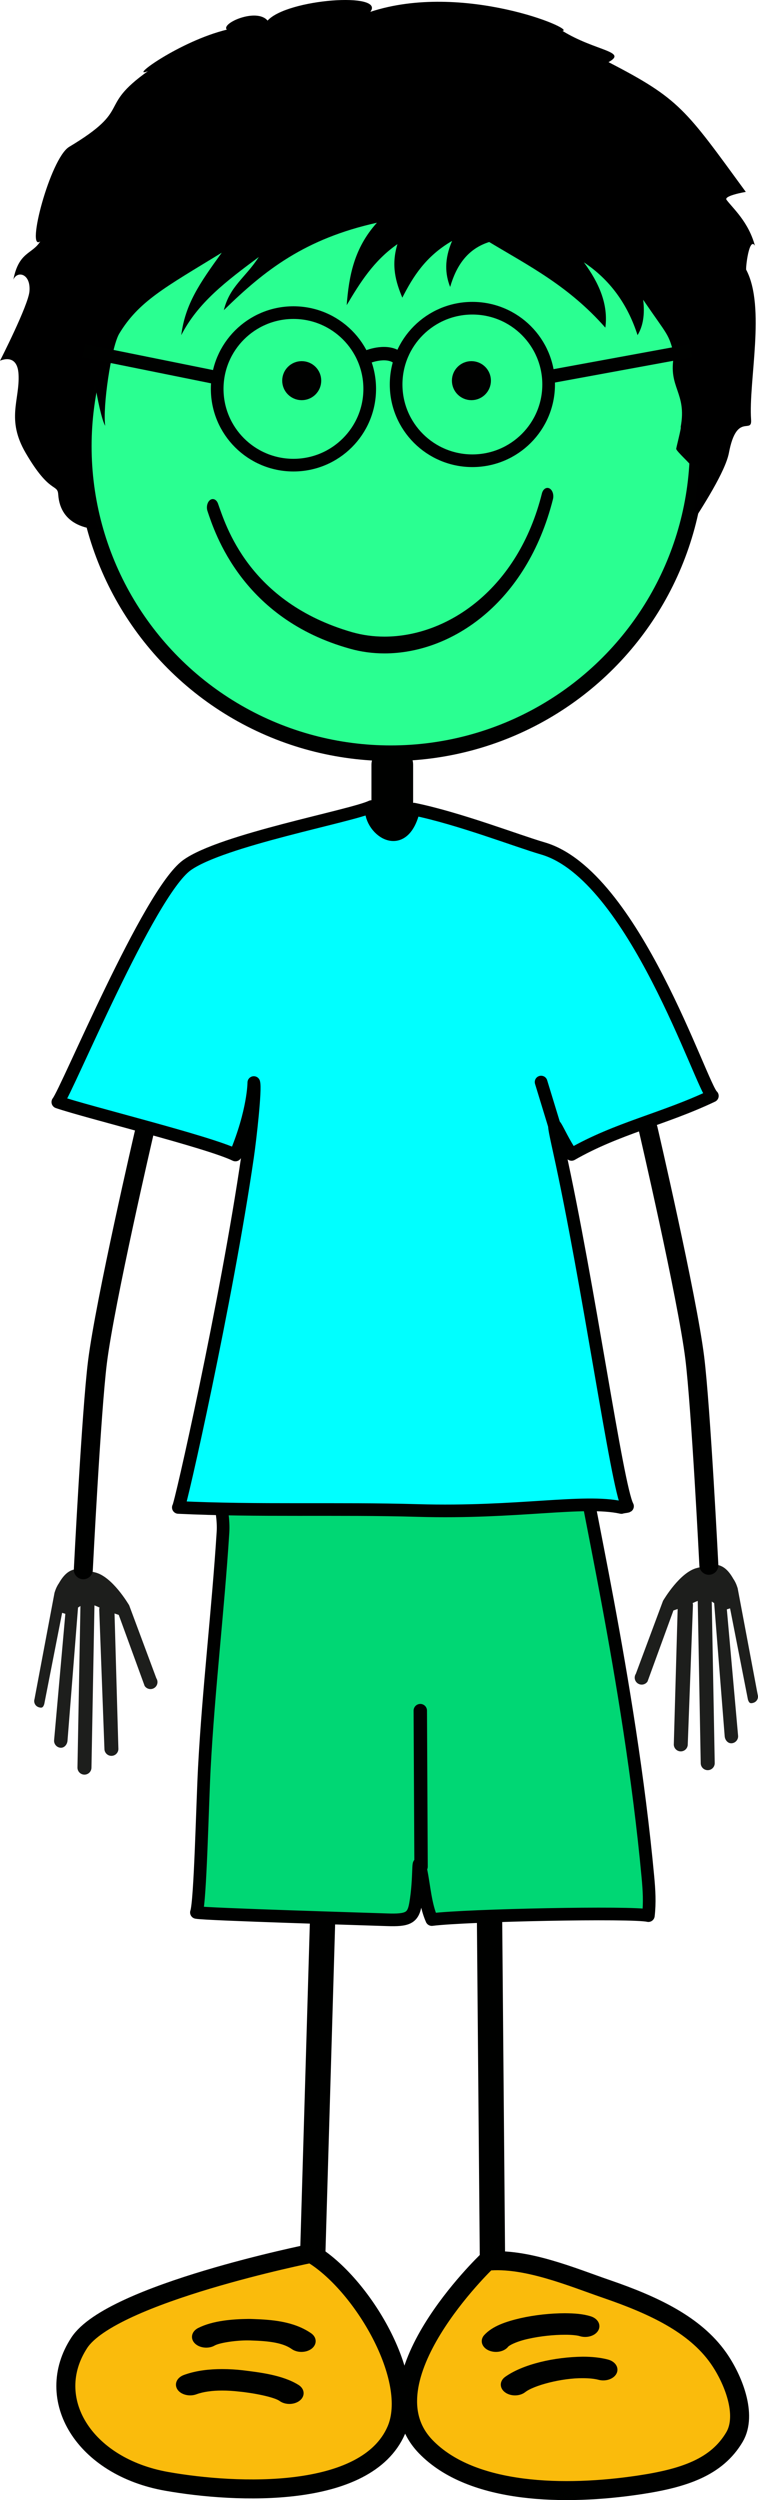 <?xml version="1.0" encoding="iso-8859-1"?>
<!-- Generator: Adobe Illustrator 21.1.0, SVG Export Plug-In . SVG Version: 6.00 Build 0)  -->
<svg version="1.1" id="Layer_1" xmlns="http://www.w3.org/2000/svg" xmlns:xlink="http://www.w3.org/1999/xlink" x="0px" y="0px"
	 width="169.773px" height="559.932px" viewBox="0 0 169.773 559.932" style="enable-background:new 0 0 169.773 559.932;"
	 xml:space="preserve">
<circle id="skinface" style="fill:#2AFF91;stroke:#000100;stroke-width:3.5;stroke-miterlimit:10;" cx="87.513" cy="99.953" r="68.747"/>
<g id="highlightgroup">
	<path style="fill:#000100;" d="M92.529,183.307c0,2.577-2.089,4.667-4.667,4.667l0,0c-2.576,0-4.666-2.089-4.666-4.667v-12
		c0-2.577,2.09-3.667,4.666-3.667l0,0c2.578,0,4.667,1.089,4.667,3.667V183.307z"/>
	
		<line style="fill:none;stroke:#000100;stroke-width:5.669;stroke-linecap:round;stroke-linejoin:round;" x1="72.479" y1="422.377" x2="69.925" y2="508.988"/>
	
		<line style="fill:none;stroke:#000100;stroke-width:5.669;stroke-linecap:round;stroke-linejoin:round;" x1="109.581" y1="422.36" x2="110.323" y2="509.006"/>
	<path style="fill:#1D1E1C;" d="M12.39,356.185c0.127-0.393,0.426-1.058,0.791-1.574c2.51-4.458,5.039-3.153,8.059-2.462
		c3.869,0.886,7.5,7.077,7.689,7.375l6.09,16.352c0.473,0.726,0.267,1.697-0.459,2.166c-0.727,0.473-1.699,0.267-2.168-0.458
		l-5.795-15.898l-0.945-0.324l0.859,30.167c0.086,0.862-0.543,1.628-1.402,1.714c-0.514,0.051-0.99-0.15-1.316-0.507
		c-0.217-0.237-0.363-0.548-0.398-0.898l-1.166-31.23c-0.018-0.196,0.012-0.391,0.062-0.577c-0.408-0.189-0.791-0.355-1.137-0.485
		l-0.668,36.375c-0.02,0.867-0.734,1.551-1.6,1.536c-0.449-0.009-0.848-0.206-1.127-0.512c-0.262-0.284-0.418-0.668-0.41-1.087
		l0.666-36.169c-1.238,0.874-0.402-0.168-0.555,0.546l-2.348,29.708c-0.111,0.86-0.779,1.597-1.639,1.482
		c-0.381-0.048-0.713-0.232-0.953-0.498c-0.301-0.33-0.461-0.782-0.398-1.258l2.512-28.228l-0.721-0.224l-3.998,20.427
		c-0.246,0.759-0.502,0.958-1.262,0.712c-0.246-0.082-0.457-0.223-0.621-0.4c-0.334-0.37-0.471-0.909-0.305-1.42l4.486-23.836
		c0.027-0.067,0.043-0.13,0.068-0.199L12.39,356.185z"/>
	<path style="fill:#00D774;stroke:#000100;stroke-width:2.835;stroke-linecap:round;stroke-linejoin:round;" d="M52.124,328.772
		c-1.633-0.114-2.547-0.264-2.535-0.458c-0.131,2.334-0.756,4.225-0.459,6.491c0.371,2.78,0.996,5.471,0.812,8.382
		c-1.119,17.59-3.227,35.024-4.17,52.686c-0.439,8.261-0.906,30.007-1.777,32.449c2,0.418,39.008,1.501,42.649,1.637
		c4.709,0.172,5.867-0.387,6.412-3.478c1.084-6.167,0.348-11.862,1.252-7.418c0.691,3.407,0.965,7.635,2.404,10.852
		c7.877-0.986,45.047-1.73,48.506-0.882c0.338-2.908,0.168-5.723-0.096-8.569c-4.129-44.588-15.055-89.313-14.559-92.365
		C130.673,327.448,64.64,329.643,52.124,328.772z"/>
	<path style="fill:#FABB0C;stroke:#000100;stroke-width:4.252;stroke-linecap:round;stroke-linejoin:round;" d="M109.079,506.428
		c8.701-0.869,19.225,3.636,26.775,6.227c10.549,3.63,19.758,7.951,25.035,15.432c3.289,4.669,6.562,12.727,3.615,17.729
		c-3.973,6.727-11.223,9.201-21.293,10.715c-16.551,2.484-37.512,2.164-47.871-8.575
		C81.071,533.156,109.079,506.428,109.079,506.428z"/>
	<path style="fill:#FABB0C;stroke:#000100;stroke-width:4.252;stroke-linecap:round;stroke-linejoin:round;" d="M69.685,504.675
		c11.369,6.674,24.043,28.184,19.07,39.626c-6.695,15.398-35.668,14.228-51.443,11.432c-18.502-3.285-27.754-18.46-19.568-31.02
		C24.937,513.664,69.685,504.675,69.685,504.675z"/>
	<g>
		<path style="fill:#000100;stroke:#000100;" d="M65.636,525.699c-2.123-1.512-5.361-1.893-9.303-2.01l0,0
			c-0.17-0.016-0.422-0.019-0.74-0.019l0,0c-2.67-0.039-6.637,0.523-7.803,1.235l0,0l0.006,0.003
			c-1.189,0.635-2.869,0.459-3.758-0.38l0,0c-0.893-0.847-0.654-2.04,0.535-2.673l0,0c3.244-1.643,7.602-1.947,11.02-1.995l0,0
			c0.346,0,0.727,0,1.078,0.021l0,0c4.004,0.143,8.9,0.453,12.729,3.1l0,0c1.053,0.734,1.072,1.942,0.033,2.695l0,0
			c-0.529,0.38-1.227,0.57-1.92,0.57l0,0C66.833,526.246,66.155,526.064,65.636,525.699L65.636,525.699z"/>
	</g>
	<g>
		<path style="fill:#000100;stroke:#000100;" d="M62.962,537.363c-1.273-1.008-6.379-1.963-9.451-2.24l0,0
			c-1.215-0.142-2.504-0.225-3.773-0.225l0,0c-2.205,0-4.295,0.268-5.92,0.869l0,0c-1.309,0.483-2.934,0.116-3.613-0.816l0,0
			c-0.676-0.938-0.162-2.084,1.15-2.572l0,0c2.678-0.977,5.605-1.288,8.383-1.288l0,0c1.594,0,3.154,0.096,4.615,0.267l0,0
			c3.396,0.43,8.808,1.001,12.324,3.258l0,0c1.068,0.728,1.107,1.936,0.08,2.693l0,0c-0.527,0.391-1.232,0.59-1.936,0.59l0,0
			C64.153,537.898,63.485,537.722,62.962,537.363L62.962,537.363z"/>
	</g>
	<g>
		<path style="fill:#000100;stroke:#000100;" d="M109.685,525.968c-1.26-0.551-1.666-1.725-0.893-2.621l0,0
			c1.77-1.961,4.729-2.928,7.906-3.673l0,0c3.205-0.722,6.725-1.085,9.801-1.091l0,0c2.106,0.016,3.965,0.139,5.668,0.668l0,0
			c1.352,0.43,1.955,1.557,1.348,2.516l0,0c-0.609,0.96-2.195,1.389-3.547,0.96l0,0c-0.408-0.151-1.805-0.343-3.469-0.323l0,0
			c-2.457-0.006-5.586,0.316-8.182,0.9l0,0c-2.611,0.552-4.598,1.51-4.949,2.025l0,0l0.006,0.002
			c-0.502,0.589-1.389,0.914-2.293,0.914l0,0C110.603,526.246,110.12,526.155,109.685,525.968L109.685,525.968z"/>
	</g>
	<g>
		<path style="fill:#000100;stroke:#000100;" d="M113.505,535.459c-1.08-0.727-1.123-1.933-0.1-2.697l0,0
			c3.934-2.826,10.936-4.377,17.143-4.445l0,0c1.916,0.002,3.777,0.17,5.506,0.623l0,0c1.385,0.372,2.09,1.469,1.57,2.451l0,0
			c-0.525,0.986-2.066,1.484-3.455,1.114l0,0c-0.877-0.237-2.156-0.377-3.621-0.377l0,0c-4.73-0.06-11.242,1.629-13.256,3.261l0,0
			c-0.521,0.391-1.232,0.596-1.943,0.596l0,0C114.687,535.984,114.024,535.807,113.505,535.459L113.505,535.459z"/>
	</g>
	<ellipse style="fill:#000100;stroke:#000100;stroke-width:3;" cx="105.586" cy="85.255" rx="2.869" ry="2.871"/>
	<circle style="fill:#000100;stroke:#000100;stroke-width:3;" cx="67.578" cy="85.255" r="2.871"/>
	<g>
		<path style="fill:#000100;" d="M78.415,145.296c-24.178-6.723-30.322-26.006-31.934-30.806l0,0
			c-0.323-0.926-0.058-2.059,0.589-2.519l0,0c0.654-0.464,1.44-0.085,1.766,0.844l0,0c1.675,4.638,6.766,22.082,30.086,28.789l0,0
			c2.294,0.646,4.715,0.978,7.194,0.978l0,0c14.152,0,29.923-10.684,35.258-32.063l0,0c0.244-0.977,0.996-1.487,1.683-1.136l0,0
			c0.685,0.351,1.037,1.423,0.796,2.406l0,0c-5.885,23.311-22.751,34.553-37.736,34.553l0,0
			C83.476,146.341,80.882,145.993,78.415,145.296L78.415,145.296z"/>
	</g>
	
		<line style="fill:#8D3088;stroke:#000100;stroke-width:3;stroke-linecap:round;stroke-linejoin:round;" x1="94.308" y1="418.064" x2="94.134" y2="383.119"/>
	<path style="fill:none;stroke:#000100;stroke-width:4.252;stroke-linecap:round;stroke-linejoin:round;" d="M32.272,253.796
		c0,0-8.748,37.648-10.445,51.275c-1.381,11.088-3.166,46.5-3.166,46.5"/>
	<path style="fill:#1D1E1C;" d="M165.04,355.185c-0.127-0.393-0.426-1.058-0.791-1.574c-2.51-4.458-5.039-3.153-8.059-2.462
		c-3.869,0.886-7.5,7.077-7.689,7.375l-6.09,16.352c-0.473,0.726-0.268,1.697,0.459,2.166c0.727,0.473,1.699,0.267,2.168-0.458
		l5.795-15.898l0.945-0.324l-0.859,30.167c-0.086,0.862,0.543,1.628,1.402,1.714c0.514,0.051,0.99-0.15,1.316-0.507
		c0.217-0.237,0.363-0.548,0.398-0.898l1.166-31.23c0.018-0.196-0.012-0.391-0.062-0.577c0.408-0.189,0.791-0.355,1.137-0.485
		l0.668,36.375c0.02,0.867,0.734,1.551,1.6,1.536c0.449-0.009,0.848-0.206,1.127-0.512c0.262-0.284,0.418-0.668,0.41-1.087
		l-0.666-36.169c1.238,0.874,0.402-0.168,0.555,0.546l2.348,29.708c0.111,0.86,0.779,1.597,1.639,1.482
		c0.381-0.048,0.713-0.232,0.953-0.498c0.301-0.33,0.461-0.782,0.398-1.258l-2.512-28.228l0.721-0.224l3.998,20.427
		c0.246,0.759,0.502,0.958,1.262,0.712c0.246-0.082,0.457-0.223,0.621-0.4c0.334-0.37,0.471-0.909,0.305-1.42l-4.486-23.836
		c-0.027-0.067-0.043-0.13-0.068-0.199L165.04,355.185z"/>
	<path style="fill:none;stroke:#000100;stroke-width:4.252;stroke-linecap:round;stroke-linejoin:round;" d="M145.157,252.796
		c0,0,8.748,37.648,10.445,51.275c1.381,11.088,3.166,46.5,3.166,46.5"/>
	<path style="fill:#00FFFF;stroke:#000100;stroke-width:2.835;stroke-linecap:round;stroke-linejoin:round;" d="M83.194,180.646
		c-4.428,2.13-33.539,7.477-41.353,13.142c-8.562,6.212-26.865,50.55-28.887,53.035c6.643,2.277,33.672,8.881,39.775,11.857
		c4.119-9.847,4.119-16.227,4.119-16.227c0.442,1.458-0.812,12.58-1.391,16.556c-4.709,32.382-15.115,78.628-15.514,78.606
		c17.854,0.848,35.693,0.168,53.652,0.685c22.316,0.643,37.043-2.539,45.584-0.674c0.127-0.095,1.25-0.188,1.369-0.279
		c-2.381-4.46-8.658-49.553-15.318-79.725c-2.246-10.178-0.648-4.14,2.787,0.926c10.287-5.899,20.521-7.873,31.533-13.102
		c-2.441-1.971-17.594-49.508-37.959-55.427c-5.732-1.667-18.746-6.723-28.894-8.798C90.288,191.752,82.444,185.424,83.194,180.646z
		"/>
	
		<line style="fill:#2FAAE1;stroke:#000100;stroke-width:2.835;stroke-linecap:round;stroke-linejoin:round;" x1="124.196" y1="252.176" x2="121.192" y2="242.344"/>
	<path style="fill-rule:evenodd;clip-rule:evenodd;" d="M169.089,55.037c-1.468-5.384-4.895-8.321-6.362-10.28
		c-0.701-0.933,4.312-1.778,4.312-1.778c-13.547-18.559-14.798-20.825-30.746-29.061c4.407-2.448-2.938-2.448-10.318-6.999
		c3.275-0.258-22.308-11.108-43.039-4.261c3.487-4.484-18.601-2.936-23.006,1.958c-2.449-2.937-10.534,0.615-9.123,2.024
		C40.251,9.217,28.609,17.719,33.125,15.94c-11.58,8.245-3.151,8.282-17.681,16.979c-4.229,2.692-9.689,23.572-6.426,21.139
		c-1.81,2.942-4.774,2.238-6.028,8.568c0.878-2.071,3.932-1.382,3.608,2.612C6.345,68.375,0,80.798,0,80.798s3.9-1.896,4.154,3.054
		c0.298,5.742-2.802,10.035,1.582,17.569c5.428,9.322,7.137,6.837,7.303,9.319c0.466,7.039,7.03,7.801,9.346,7.801
		c-3.94-6.221-1.919-20.738-1.934-24.197c-0.012-3.162,0.234-5.988,0.802-8.67c0.479,3.49,1.615,8.646,2.316,9.697
		c-0.614-4.176,1.32-17.414,3.095-20.575c4.397-7.327,10.267-10.408,23.003-18.2c-5.036,6.954-8.16,11.523-9.077,18.476
		c3.784-7.355,10.089-12.086,17.383-17.519c-3.097,4.757-6.491,6.515-7.838,11.911c9.22-9.038,18.23-16.002,34.29-19.582
		c-5.184,5.752-6.274,12.068-6.775,18.462c2.979-5,6.032-9.958,11.367-13.667c-1.464,4.799-0.371,8.475,1.095,11.988
		c2.399-4.716,5.236-9.275,11.147-12.708c-1.785,4.158-1.566,7.435-0.436,10.311c1.383-4.755,3.862-8.513,8.744-10.069
		c8.831,5.322,17.794,9.828,26.016,19.182c0.692-5.237-1.422-10.03-4.809-14.628c5.757,3.838,9.764,9.272,12.021,16.305
		c1.253-2.033,1.658-4.685,1.258-7.927c5.637,8.272,5.654,7.423,6.926,12.383c-1.467,7.343,2.938,8.322,1.47,16.154
		c0.278-0.18-1.171,5.211-0.98,4.896c0.046,0.522,3.488,3.603,3.427,3.916c-0.34,1.746-0.793-1.603,1.582-0.292
		c-0.005,0.138-0.007,0.282-0.014,0.419c-0.152,3.504-0.828,11.6-2.352,13.935c3.328-5.101,8.368-12.991,9.148-17.12
		c1.735-9.192,5.201-4.056,4.966-7.418c-0.603-8.616,3.314-25.259-1.092-33.581C166.968,60.114,167.782,52.914,169.089,55.037z"/>
	
		<circle style="fill:none;stroke:#000100;stroke-width:2.835;stroke-linecap:round;stroke-linejoin:round;" cx="65.726" cy="87.096" r="17.081"/>
	
		<circle style="fill:none;stroke:#000100;stroke-width:2.835;stroke-linecap:round;stroke-linejoin:round;" cx="105.801" cy="86.11" r="17.081"/>
	<path style="fill:#000100;stroke:#000100;stroke-width:3;" d="M82.478,79.869c0,0,4.434-1.794,6.898,0.493"/>
	<line style="fill:#000100;stroke:#000100;stroke-width:3;" x1="122.553" y1="84.468" x2="154.743" y2="78.555"/>
	<path style="fill:#000100;stroke:#000100;stroke-width:3;" d="M154.743,84.468"/>
	<line style="fill:#000100;stroke:#000100;stroke-width:3;" x1="47.987" y1="84.468" x2="18.753" y2="78.555"/>
</g>
</svg>
